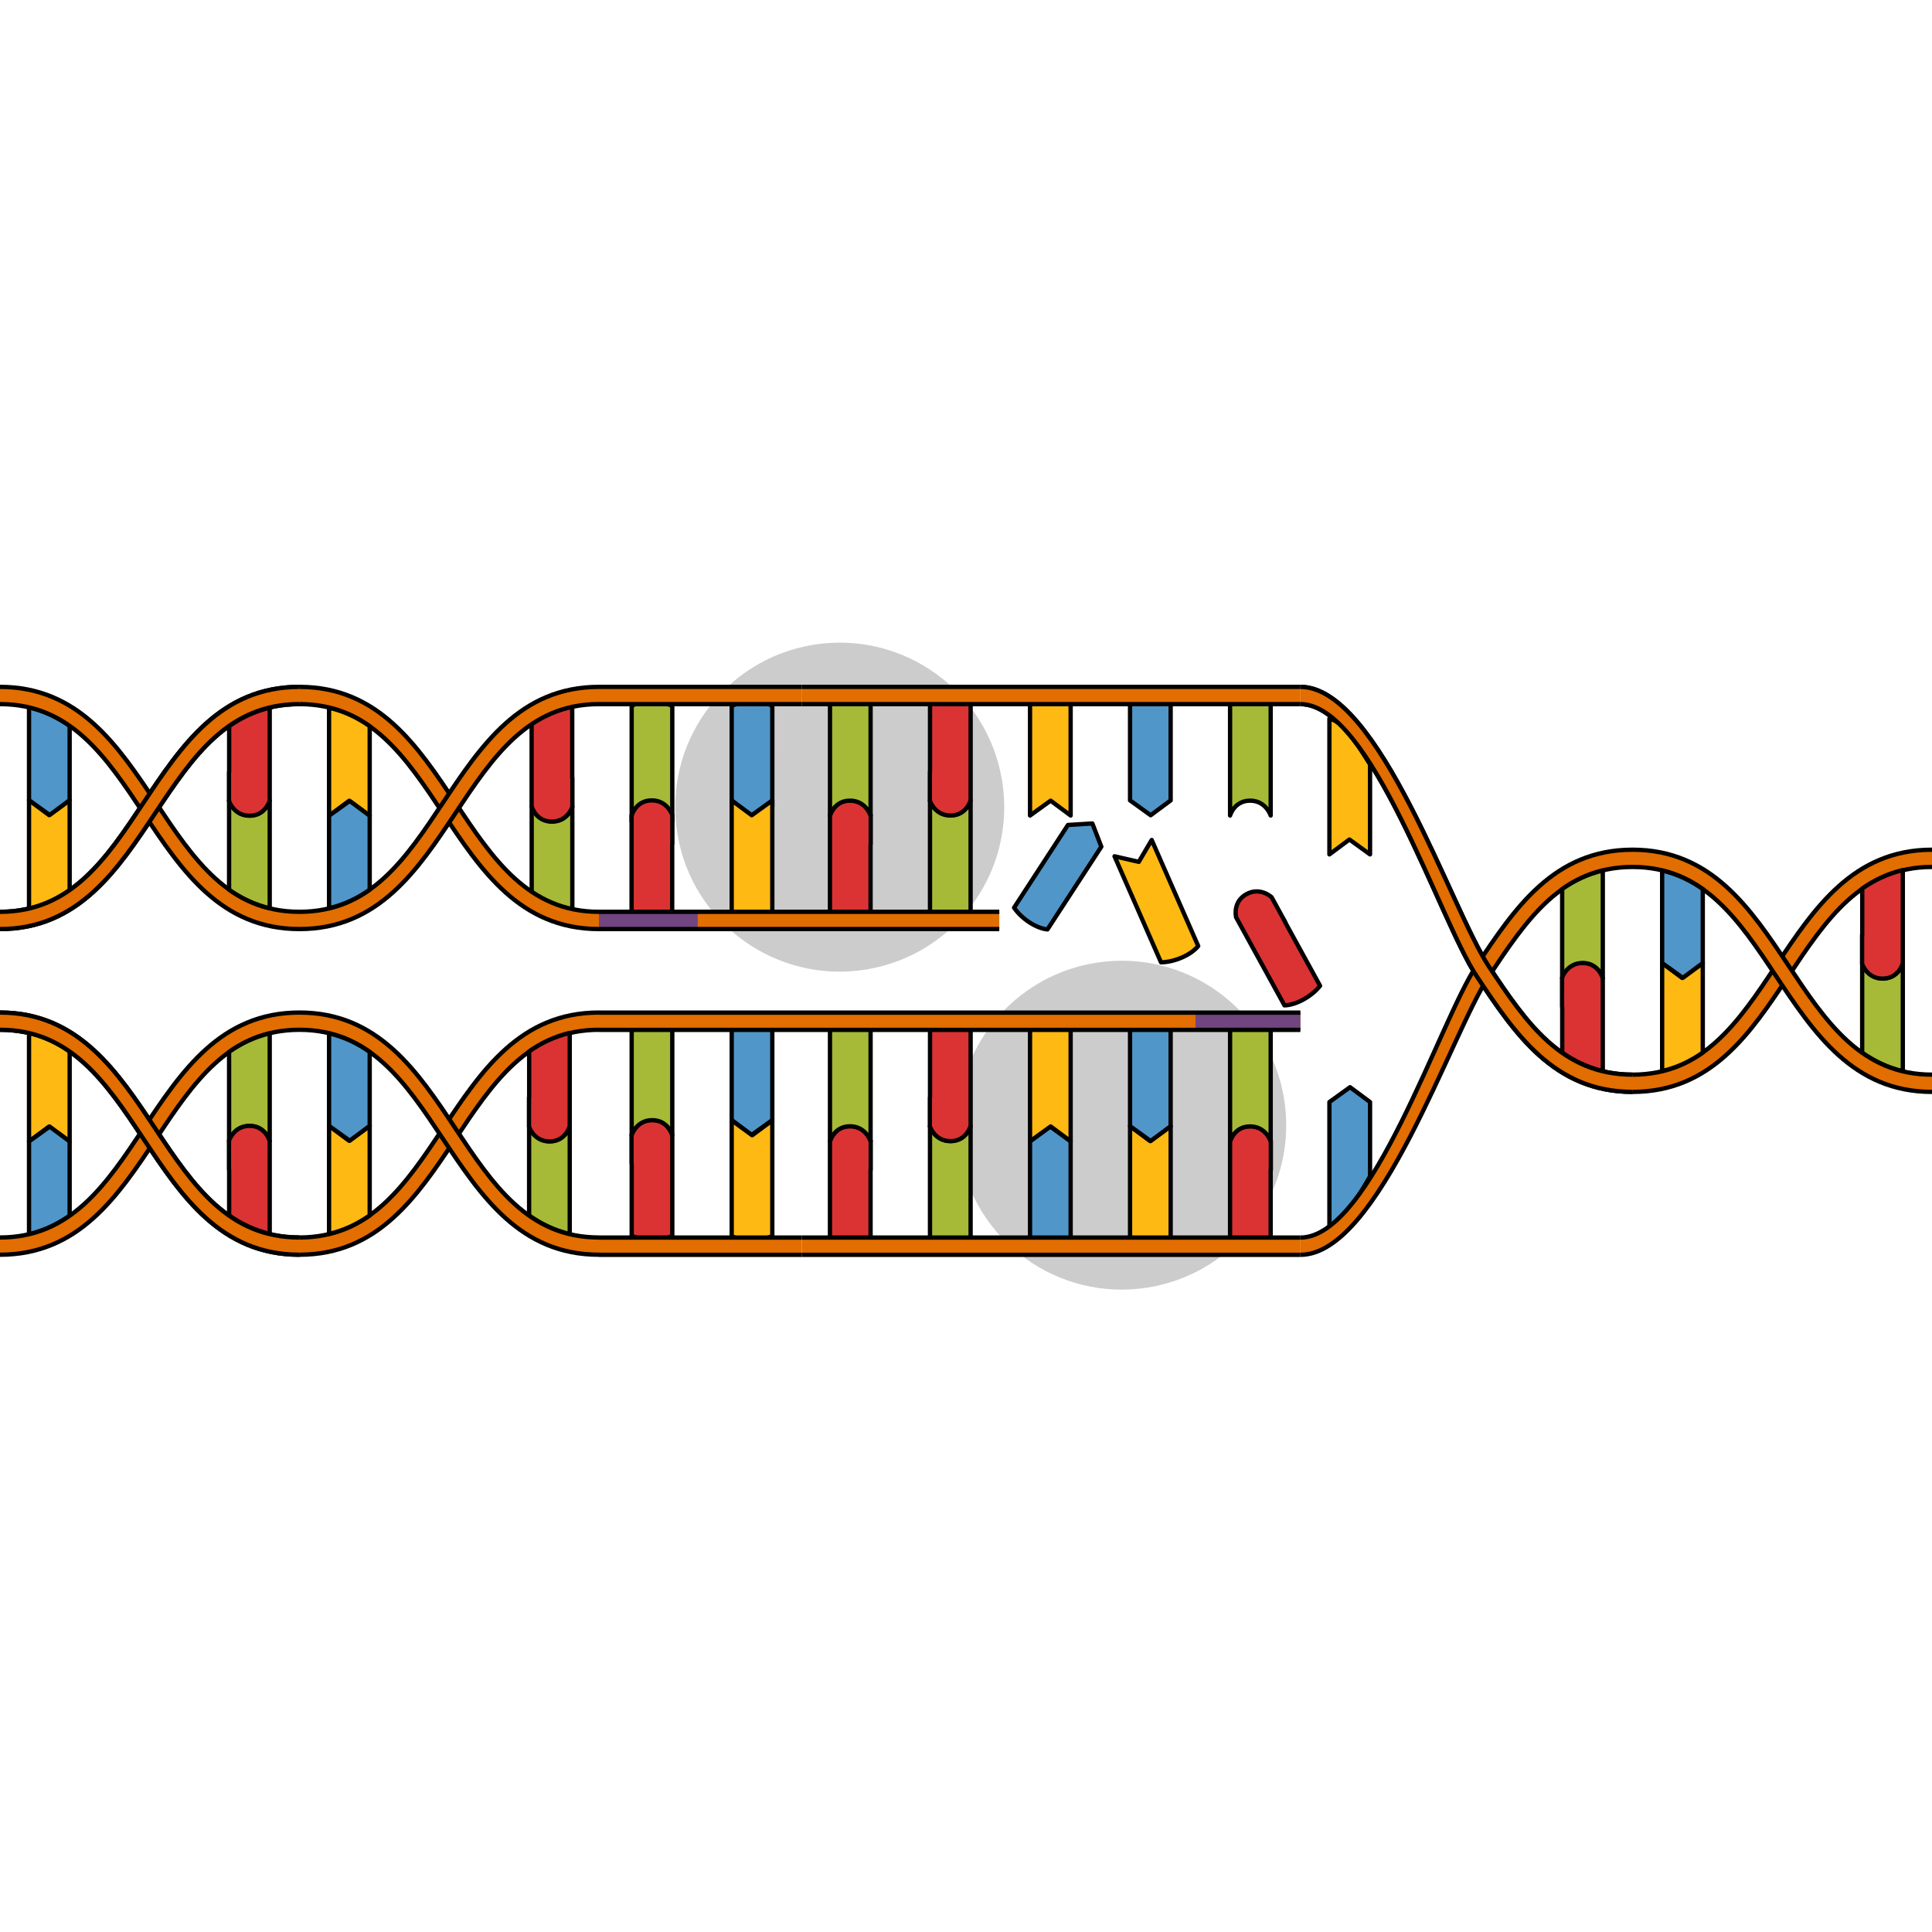 <?xml version="1.0" encoding="utf-8"?>
<!-- Created by: Science Figures, www.sciencefigures.org, Generator: Science Figures Editor -->
<svg version="1.1" id="Camada_1" xmlns="http://www.w3.org/2000/svg" xmlns:xlink="http://www.w3.org/1999/xlink" 
	 width="800px" height="800px" viewBox="0 0 448.651 150.237" enable-background="new 0 0 448.651 150.237"
	 xml:space="preserve">
<g>
	
		<ellipse transform="matrix(0.987 -0.16 0.16 0.987 -14.584 43.181)" fill="#CCCCCC" cx="260.544" cy="112.046" rx="38.191" ry="38.191"/>
	
		<ellipse transform="matrix(0.987 -0.162 0.162 0.987 -3.613 32.118)" fill="#CCCCCC" cx="194.963" cy="38.191" rx="38.191" ry="38.191"/>
	<g>
		<path id="changecolor_304_" fill="#E26D00" d="M69.541,142.168c18.309,0,27.407-13.668,36.206-26.887
			c8.676-13.037,16.875-25.35,33.335-25.35v-4.004c-18.312,0-27.41,13.669-36.21,26.891c-8.678,13.034-16.873,25.347-33.331,25.347
			s-24.653-12.038-33.33-25.073C27.412,99.873,18.313,85.927,0,85.927v4.004c16.461,0,24.659,12.313,33.335,25.35
			C42.135,128.5,51.232,142.168,69.541,142.168z"/>
		<g>
			<path fill="none" stroke="#000000" stroke-linejoin="round" stroke-miterlimit="10" d="M139.082,85.927
				c-18.312,0-27.41,13.669-36.21,26.891c-8.678,13.034-16.873,25.347-33.331,25.347s-24.653-12.038-33.33-25.073
				C27.412,99.873,18.313,85.927,0,85.927"/>
			<path fill="none" stroke="#000000" stroke-linejoin="round" stroke-miterlimit="10" d="M0,89.931
				c16.461,0,24.659,12.313,33.335,25.35c8.8,13.219,17.897,26.887,36.206,26.887s27.407-13.668,36.206-26.887
				c8.676-13.037,16.875-25.35,33.335-25.35"/>
		</g>
		<g>
			<g>
				<path fill="#A6BA38" stroke="#000000" stroke-linejoin="round" stroke-miterlimit="10" d="M122.87,112.349
					c0,17.366,0,9.425,0,20.715c2.803,1.977,5.898,3.471,9.436,4.313c0-17.551,0-5.767,0-25.027c0,0-0.96,3.459-4.645,3.459
					C123.978,115.808,122.87,112.349,122.87,112.349z"/>
			</g>
		</g>
		<g>
			<path fill="#DB3333" stroke="#000000" stroke-linejoin="round" stroke-miterlimit="10" d="M122.843,105.69v6.713
				c0,0,0.014,0.027,0.027,0.08c0.187,0.521,1.4,3.377,4.753,3.377c1.652,0,2.748-0.694,3.455-1.456
				c0.214-0.213,0.388-0.438,0.521-0.641c0.133-0.199,0.24-0.385,0.333-0.56c0.241-0.467,0.334-0.801,0.334-0.801v-0.054h0.041
				c0-19.259,0-4.197,0-21.682c-3.524,0.829-6.62,2.322-9.424,4.286c0,8.849,0,2.915,0,10.736H122.843z"/>
		</g>
		<g>
			<path fill="#FEB913" stroke="#000000" stroke-linejoin="round" stroke-miterlimit="10" d="M6.74,90.668
				c0,17.725,0,5.895,0,25.192l4.644-3.457l4.792,3.457c0-17.431,0-9.416,0-20.894C13.372,92.99,10.275,91.496,6.74,90.668z"/>
		</g>
		<g>
			<path fill="#5096C9" stroke="#000000" stroke-linejoin="round" stroke-miterlimit="10" d="M6.74,115.86
				c0,19.219,0,4.228,0,21.563c3.535-0.84,6.632-2.337,9.435-4.311c0-10.449,0,0.084,0-17.253l-4.644-3.444L6.74,115.86z"/>
		</g>
		<g>
			<g>
				<path fill="#E26D00" d="M0,142.168c18.313,0,27.412-13.67,36.211-26.889c8.677-13.037,16.872-25.348,33.33-25.348
					s24.653,12.311,33.331,25.348c8.8,13.219,17.898,26.889,36.21,26.889v-4.003c-16.46,0-24.659-12.314-33.335-25.352
					C96.948,99.595,87.85,85.927,69.541,85.927s-27.406,13.668-36.206,26.886C24.659,125.85,16.461,138.165,0,138.165V142.168z"/>
			</g>
			<path id="changecolor_303_" fill="#E26D00" d="M0,142.168c18.313,0,27.412-13.67,36.211-26.889
				c8.677-13.037,16.872-25.348,33.33-25.348s24.653,12.311,33.331,25.348c8.8,13.219,17.898,26.889,36.21,26.889v-4.003
				c-16.46,0-24.659-12.314-33.335-25.352C96.948,99.595,87.85,85.927,69.541,85.927s-27.406,13.668-36.206,26.886
				C24.659,125.85,16.461,138.165,0,138.165V142.168z"/>
			<g>
				<path fill="none" stroke="#000000" stroke-linejoin="round" stroke-miterlimit="10" d="M139.082,138.165
					c-16.46,0-24.659-12.314-33.335-25.352C96.948,99.595,87.85,85.927,69.541,85.927s-27.406,13.668-36.206,26.886
					C24.659,125.85,16.461,138.165,0,138.165"/>
				<path fill="none" stroke="#000000" stroke-linejoin="round" stroke-miterlimit="10" d="M0,142.168
					c18.313,0,27.412-13.67,36.211-26.889c8.677-13.037,16.872-25.348,33.33-25.348s24.653,12.311,33.331,25.348
					c8.8,13.219,17.898,26.889,36.21,26.889"/>
			</g>
		</g>
		<g>
			<g>
				<path fill="none" stroke="#000000" stroke-linejoin="round" stroke-miterlimit="10" d="M58.52,114.371"/>
			</g>
		</g>
		<g>
			<path fill="#FEB913" stroke="#000000" stroke-linejoin="round" stroke-miterlimit="10" d="M76.415,137.331
				c0-17.723,0-5.788,0-25.089l4.646,3.457l4.791-3.457c0,17.432,0,9.313,0,20.792C83.049,135.009,79.951,136.505,76.415,137.331z"
				/>
		</g>
		<g>
			<path fill="#5096C9" stroke="#000000" stroke-linejoin="round" stroke-miterlimit="10" d="M76.415,112.242
				c0-19.22,0-4.146,0-21.484c3.536,0.84,6.634,2.336,9.437,4.311c0,10.45,0-0.164,0,17.174l-4.646,3.443L76.415,112.242z"/>
		</g>
		<g>
			<g>
				<path fill="#A6BA38" stroke="#000000" stroke-linejoin="round" stroke-miterlimit="10" d="M53.199,115.753
					c0-17.364,0-9.393,0-20.686c2.804-1.975,5.898-3.471,9.437-4.311c0,17.551,0,5.736,0,24.996c0,0-0.962-3.458-4.646-3.458
					S53.199,115.753,53.199,115.753z"/>
			</g>
		</g>
		<g>
			<path fill="#DB3333" stroke="#000000" stroke-linejoin="round" stroke-miterlimit="10" d="M53.174,122.414v-6.715
				c0,0,0.013-0.026,0.025-0.079c0.187-0.521,1.402-3.378,4.752-3.378c1.654,0,2.749,0.694,3.457,1.455
				c0.213,0.213,0.387,0.442,0.521,0.641c0.133,0.2,0.239,0.388,0.333,0.56c0.24,0.469,0.334,0.802,0.334,0.802v0.055h0.04
				c0,19.259,0,4.094,0,21.577c-3.524-0.827-6.62-2.321-9.423-4.284c0-8.848,0-2.813,0-10.633H53.174z"/>
		</g>
		<path id="changecolor_302_" fill="#E26D00" d="M69.541,138.165c-16.458,0-24.653-12.038-33.33-25.073
			C27.412,99.873,18.313,85.927,0,85.927v4.004c16.461,0,24.659,12.313,33.335,25.35c8.8,13.219,17.897,26.887,36.206,26.887
			V138.165z"/>
		<g>
			<path fill="none" stroke="#000000" stroke-linejoin="round" stroke-miterlimit="10" d="M69.541,138.165
				c-16.458,0-24.653-12.038-33.33-25.073C27.412,99.873,18.313,85.927,0,85.927"/>
			<path fill="none" stroke="#000000" stroke-linejoin="round" stroke-miterlimit="10" d="M0,89.931
				c16.461,0,24.659,12.313,33.335,25.35c8.8,13.219,17.897,26.887,36.206,26.887"/>
		</g>
	</g>
	<g>
		<g>
			<g>
				<path fill="#A6BA38" stroke="#000000" stroke-linejoin="round" stroke-miterlimit="10" d="M123.471,38.096
					c0,17.366,0,9.425,0,20.715c2.803,1.978,5.898,3.471,9.437,4.313c0-17.551,0-5.767,0-25.027c0,0-0.96,3.459-4.645,3.459
					C124.579,41.555,123.471,38.096,123.471,38.096z"/>
			</g>
		</g>
		<path id="changecolor_298_" fill="#E26D00" d="M69.541,10.299c18.309,0,27.407,13.668,36.206,26.887
			c8.676,13.037,16.875,25.35,33.335,25.35v4.004c-18.312,0-27.41-13.669-36.21-26.891c-8.678-13.034-16.873-25.347-33.331-25.347
			S44.888,26.34,36.211,39.375C27.412,52.594,18.313,66.54,0,66.54v-4.004c16.461,0,24.659-12.313,33.335-25.35
			C42.135,23.967,51.232,10.299,69.541,10.299z"/>
		<g>
			<path fill="none" stroke="#000000" stroke-linejoin="round" stroke-miterlimit="10" d="M139.082,66.54
				c-18.312,0-27.41-13.669-36.21-26.891c-8.678-13.034-16.873-25.347-33.331-25.347S44.888,26.34,36.211,39.375
				C27.412,52.594,18.313,66.54,0,66.54"/>
			<path fill="none" stroke="#000000" stroke-linejoin="round" stroke-miterlimit="10" d="M0,62.536
				c16.461,0,24.659-12.313,33.335-25.35c8.8-13.219,17.897-26.887,36.206-26.887s27.407,13.668,36.206,26.887
				c8.676,13.037,16.875,25.35,33.335,25.35"/>
		</g>
		<g>
			<path fill="#FEB913" stroke="#000000" stroke-linejoin="round" stroke-miterlimit="10" d="M6.74,61.799
				c0-17.725,0-5.895,0-25.192l4.644,3.457l4.792-3.457c0,17.431,0,9.416,0,20.894C13.372,59.477,10.275,60.971,6.74,61.799z"/>
		</g>
		<g>
			<path fill="#5096C9" stroke="#000000" stroke-linejoin="round" stroke-miterlimit="10" d="M6.74,36.607
				c0-19.219,0-4.228,0-21.563c3.535,0.84,6.632,2.337,9.435,4.311c0,10.449,0-0.084,0,17.253l-4.644,3.444L6.74,36.607z"/>
		</g>
		<g>
			<g>
				<path fill="#E26D00" d="M0,10.299c18.313,0,27.412,13.67,36.211,26.889c8.677,13.037,16.872,25.348,33.33,25.348
					s24.653-12.311,33.331-25.348c8.8-13.219,17.898-26.889,36.21-26.889v4.003c-16.46,0-24.659,12.314-33.335,25.351
					C96.948,52.872,87.85,66.54,69.541,66.54S42.135,52.872,33.335,39.654C24.659,26.617,16.461,14.302,0,14.302V10.299z"/>
			</g>
			<g>
				<path fill="#DB3333" stroke="#000000" stroke-linejoin="round" stroke-miterlimit="10" d="M123.497,38.075v0.061
					c0,0,0.961,3.452,4.645,3.452c3.683,0,4.783-3.452,4.783-3.452v-6.712h-0.039c0-9.118,0,0.144,0-16.725
					c-2.948-1.236-7.072-1.236-9.432,0c0,19.763,0,3.612,0,23.375H123.497z"/>
			</g>
			<path id="changecolor_297_" fill="#E26D00" d="M0,10.299c18.313,0,27.412,13.67,36.211,26.889
				c8.677,13.037,16.872,25.348,33.33,25.348s24.653-12.311,33.331-25.348c8.8-13.219,17.898-26.889,36.21-26.889v4.003
				c-16.46,0-24.659,12.314-33.335,25.351C96.948,52.872,87.85,66.54,69.541,66.54S42.135,52.872,33.335,39.654
				C24.659,26.617,16.461,14.302,0,14.302V10.299z"/>
			<g>
				<path fill="none" stroke="#000000" stroke-linejoin="round" stroke-miterlimit="10" d="M139.082,14.302
					c-16.46,0-24.659,12.314-33.335,25.351C96.948,52.872,87.85,66.54,69.541,66.54S42.135,52.872,33.335,39.654
					C24.659,26.617,16.461,14.302,0,14.302"/>
				<path fill="none" stroke="#000000" stroke-linejoin="round" stroke-miterlimit="10" d="M0,10.299
					c18.313,0,27.412,13.67,36.211,26.889c8.677,13.037,16.872,25.348,33.33,25.348s24.653-12.311,33.331-25.348
					c8.8-13.219,17.898-26.889,36.21-26.889"/>
			</g>
		</g>
		<g>
			<g>
				<path fill="none" stroke="#000000" stroke-linejoin="round" stroke-miterlimit="10" d="M58.52,38.096"/>
			</g>
		</g>
		<g>
			<path fill="#FEB913" stroke="#000000" stroke-linejoin="round" stroke-miterlimit="10" d="M76.415,15.136
				c0,17.723,0,5.788,0,25.089l4.646-3.457l4.791,3.457c0-17.432,0-9.313,0-20.792C83.049,17.458,79.951,15.962,76.415,15.136z"/>
		</g>
		<g>
			<path fill="#5096C9" stroke="#000000" stroke-linejoin="round" stroke-miterlimit="10" d="M76.415,40.225
				c0,19.22,0,4.146,0,21.484c3.536-0.84,6.634-2.336,9.437-4.311c0-10.45,0,0.164,0-17.174l-4.646-3.443L76.415,40.225z"/>
		</g>
		<g>
			<g>
				<path fill="#A6BA38" stroke="#000000" stroke-linejoin="round" stroke-miterlimit="10" d="M53.199,36.713
					c0,17.364,0,9.393,0,20.685c2.804,1.975,5.898,3.471,9.437,4.311c0-17.551,0-5.736,0-24.996c0,0-0.962,3.458-4.646,3.458
					S53.199,36.713,53.199,36.713z"/>
			</g>
		</g>
		<g>
			<path fill="#DB3333" stroke="#000000" stroke-linejoin="round" stroke-miterlimit="10" d="M53.174,30.053v6.715
				c0,0,0.013,0.026,0.025,0.079c0.187,0.521,1.402,3.378,4.752,3.378c1.654,0,2.749-0.694,3.457-1.455
				c0.213-0.213,0.387-0.442,0.521-0.641c0.133-0.2,0.239-0.388,0.333-0.56c0.24-0.469,0.334-0.802,0.334-0.802v-0.055h0.04
				c0-19.259,0-4.094,0-21.577c-3.524,0.827-6.62,2.321-9.423,4.284c0,8.848,0,2.813,0,10.633H53.174z"/>
		</g>
		<path id="changecolor_296_" fill="#E26D00" d="M69.541,14.302c-16.458,0-24.653,12.038-33.33,25.073
			C27.412,52.594,18.313,66.54,0,66.54v-4.004c16.461,0,24.659-12.313,33.335-25.35c8.8-13.219,17.897-26.887,36.206-26.887V14.302z
			"/>
		<g>
			<path fill="none" stroke="#000000" stroke-linejoin="round" stroke-miterlimit="10" d="M69.541,14.302
				c-16.458,0-24.653,12.038-33.33,25.073C27.412,52.594,18.313,66.54,0,66.54"/>
			<path fill="none" stroke="#000000" stroke-linejoin="round" stroke-miterlimit="10" d="M0,62.536
				c16.461,0,24.659-12.313,33.335-25.35c8.8-13.219,17.897-26.887,36.206-26.887"/>
		</g>
	</g>
	<g>
		<g>
			<g>
				<path fill="#DB3333" stroke="#000000" stroke-linejoin="round" stroke-miterlimit="10" d="M156.082,114.392v-0.063
					c0,0-0.963-3.45-4.646-3.45s-4.783,3.45-4.783,3.45v6.713h0.039c0,9.12,0-0.143,0,16.727c2.949,1.234,7.072,1.234,9.432,0
					c0-19.763,0-3.614,0-23.376H156.082z"/>
			</g>
			<g>
				<path fill="#FEB913" stroke="#000000" stroke-linejoin="round" stroke-miterlimit="10" d="M169.915,110.955l4.783,3.45
					l4.648-3.45c0,19.803,0,7.085,0,26.89c-2.948,1.234-7.073,1.234-9.432,0C169.915,118.082,169.915,130.717,169.915,110.955z"/>
			</g>
		</g>
	</g>
	<g>
		<g>
			<g>
				<g>
					<path fill="#A6BA38" stroke="#000000" stroke-linejoin="round" stroke-miterlimit="10" d="M151.47,38.136
						c-3.683,0-4.784,3.452-4.784,3.452c0-19.763,0-7.129,0-26.892c0.305-0.159,0.639-0.295,0.994-0.414
						c0.06-0.019,0.128-0.032,0.191-0.05c0.306-0.094,0.625-0.18,0.959-0.242c0.032-0.008,0.063-0.011,0.093-0.016
						c2.264-0.418,5.039-0.18,7.195,0.722c0,19.804,0,7.088,0,26.892C156.117,41.589,155.153,38.136,151.47,38.136z"/>
				</g>
			</g>
			<g>
				<g>
					<path fill="#A6BA38" stroke="#000000" stroke-linejoin="round" stroke-miterlimit="10" d="M151.47,110.919
						c-3.683,0-4.784,3.452-4.784,3.452c0-19.763,0-7.129,0-26.892c0.305-0.159,0.639-0.295,0.994-0.414
						c0.06-0.019,0.128-0.032,0.191-0.05c0.306-0.094,0.625-0.18,0.959-0.242c0.032-0.008,0.063-0.011,0.093-0.016
						c2.264-0.418,5.039-0.18,7.195,0.722c0,19.804,0,7.088,0,26.892C156.117,114.371,155.153,110.919,151.47,110.919z"/>
				</g>
			</g>
			<g>
				<path fill="#5096C9" stroke="#000000" stroke-linejoin="round" stroke-miterlimit="10" d="M179.347,38.075l-4.783,3.45
					l-4.648-3.45c0-19.804,0-3.571,0-23.375c2.949-1.236,7.073-1.236,9.432,0C179.347,34.463,179.347,18.312,179.347,38.075z"/>
			</g>
			<g>
				<path fill="#5096C9" stroke="#000000" stroke-linejoin="round" stroke-miterlimit="10" d="M179.347,110.89l-4.783,3.45
					l-4.648-3.45c0-19.804,0-3.571,0-23.375c2.949-1.236,7.073-1.236,9.432,0C179.347,107.278,179.347,91.128,179.347,110.89z"/>
			</g>
		</g>
	</g>
	<g>
		<rect id="changecolor_292_" x="139.082" y="10.299" fill="#E26D00" width="47.128" height="4.004"/>
		
			<line fill="none" stroke="#000000" stroke-linejoin="round" stroke-miterlimit="10" x1="186.21" y1="14.303" x2="139.082" y2="14.303"/>
		
			<line fill="none" stroke="#000000" stroke-linejoin="round" stroke-miterlimit="10" x1="139.082" y1="10.299" x2="186.21" y2="10.299"/>
	</g>
	<g>
		<rect id="changecolor_290_" x="139.082" y="138.184" fill="#E26D00" width="47.128" height="4.005"/>
		
			<line fill="none" stroke="#000000" stroke-linejoin="round" stroke-miterlimit="10" x1="186.21" y1="142.188" x2="139.082" y2="142.188"/>
		
			<line fill="none" stroke="#000000" stroke-linejoin="round" stroke-miterlimit="10" x1="139.082" y1="138.184" x2="186.21" y2="138.184"/>
	</g>
	<g>
		<path id="changecolor_288_" fill="#E26D00" d="M379.11,104.354c18.308,0,27.406-13.668,36.206-26.887
			c8.677-13.038,16.874-25.349,33.335-25.349v-4.004c-18.313,0-27.411,13.669-36.211,26.89
			c-8.676,13.033-16.872,25.345-33.33,25.345c-16.457,0-24.653-12.036-33.33-25.071c-8.8-13.221-25.489-64.979-43.803-64.979v4.004
			c16.463,0,32.25,50.126,40.928,63.164C351.703,90.686,360.8,104.354,379.11,104.354z"/>
		<g>
			<path fill="none" stroke="#000000" stroke-linejoin="round" stroke-miterlimit="10" d="M448.651,48.115
				c-18.313,0-27.411,13.669-36.211,26.89c-8.676,13.033-16.872,25.345-33.33,25.345c-16.457,0-24.653-12.036-33.33-25.071
				c-8.8-13.221-25.489-64.979-43.803-64.979"/>
			<path fill="none" stroke="#000000" stroke-linejoin="round" stroke-miterlimit="10" d="M301.977,14.303
				c16.463,0,32.25,50.126,40.928,63.164c8.798,13.219,17.895,26.887,36.205,26.887c18.308,0,27.406-13.668,36.206-26.887
				c8.677-13.038,16.874-25.349,33.335-25.349"/>
		</g>
		<g>
			<g>
				<path fill="#A6BA38" stroke="#000000" stroke-linejoin="round" stroke-miterlimit="10" d="M432.438,74.537
					c0,17.363,0,9.424,0,20.715c2.805,1.975,5.9,3.471,9.437,4.309c0-17.55,0-5.765,0-25.024c0,0-0.96,3.457-4.646,3.457
					C433.546,77.994,432.438,74.537,432.438,74.537z"/>
			</g>
		</g>
		<g>
			<path fill="#DB3333" stroke="#000000" stroke-linejoin="round" stroke-miterlimit="10" d="M432.413,67.878v6.712
				c0,0,0.012,0.026,0.025,0.08c0.188,0.521,1.402,3.378,4.753,3.378c1.653,0,2.749-0.694,3.456-1.456
				c0.214-0.213,0.388-0.44,0.52-0.64c0.133-0.2,0.239-0.388,0.334-0.562c0.24-0.467,0.333-0.801,0.333-0.801v-0.053h0.04
				c0-19.259,0-4.196,0-21.682c-3.524,0.827-6.619,2.322-9.423,4.284c0,8.85,0,2.917,0,10.738H432.413z"/>
		</g>
		<g>
			<path fill="#FEB913" stroke="#000000" stroke-linejoin="round" stroke-miterlimit="10" d="M308.717,17.674
				c0,17.725,0,12.229,0,31.529l4.645-3.458l4.792,3.458c0-17.432,0-9.417,0-20.895C315.326,23.848,312.253,18.501,308.717,17.674z"
				/>
		</g>
		<g>
			<path fill="#5096C9" stroke="#000000" stroke-linejoin="round" stroke-miterlimit="10" d="M308.717,106.708
				c0,19.218,0,11.214,0,28.55c3.536-0.84,7.282-7.557,9.436-11.298c0-10.45,0,0.084,0-17.252l-4.646-3.444L308.717,106.708z"/>
		</g>
		<g>
			<g>
				<path fill="#E26D00" d="M301.977,142.188c18.314,0,35.003-51.505,43.803-64.724c8.677-13.035,16.873-25.346,33.33-25.346
					c16.458,0,24.654,12.31,33.33,25.346c8.8,13.219,17.898,26.89,36.211,26.89v-4.005c-16.461,0-24.658-12.312-33.335-25.349
					c-8.8-13.22-17.898-26.886-36.206-26.886c-18.31,0-27.407,13.666-36.205,26.886c-8.678,13.037-24.465,63.183-40.928,63.183
					V142.188z"/>
			</g>
			<path id="changecolor_287_" fill="#E26D00" d="M301.977,142.188c18.314,0,35.003-51.505,43.803-64.724
				c8.677-13.035,16.873-25.346,33.33-25.346c16.458,0,24.654,12.31,33.33,25.346c8.8,13.219,17.898,26.89,36.211,26.89v-4.005
				c-16.461,0-24.658-12.312-33.335-25.349c-8.8-13.22-17.898-26.886-36.206-26.886c-18.31,0-27.407,13.666-36.205,26.886
				c-8.678,13.037-24.465,63.183-40.928,63.183V142.188z"/>
			<g>
				<path fill="none" stroke="#000000" stroke-linejoin="round" stroke-miterlimit="10" d="M448.651,100.349
					c-16.461,0-24.658-12.312-33.335-25.349c-8.8-13.22-17.898-26.886-36.206-26.886c-18.31,0-27.407,13.666-36.205,26.886
					c-8.678,13.037-24.465,63.183-40.928,63.183"/>
				<path fill="none" stroke="#000000" stroke-linejoin="round" stroke-miterlimit="10" d="M301.977,142.188
					c18.314,0,35.003-51.505,43.803-64.724c8.677-13.035,16.873-25.346,33.33-25.346c16.458,0,24.654,12.31,33.33,25.346
					c8.8,13.219,17.898,26.89,36.211,26.89"/>
			</g>
		</g>
		<g>
			<g>
				<path fill="none" stroke="#000000" stroke-linejoin="round" stroke-miterlimit="10" d="M368.088,76.557"/>
			</g>
		</g>
		<g>
			<path fill="#FEB913" stroke="#000000" stroke-linejoin="round" stroke-miterlimit="10" d="M385.985,99.518
				c0-17.725,0-5.79,0-25.089l4.644,3.458l4.792-3.458c0,17.43,0,9.312,0,20.791C392.617,97.195,389.521,98.692,385.985,99.518z"/>
		</g>
		<g>
			<path fill="#5096C9" stroke="#000000" stroke-linejoin="round" stroke-miterlimit="10" d="M385.985,74.43
				c0-19.219,0-4.148,0-21.485c3.536,0.841,6.633,2.336,9.436,4.31c0,10.45,0-0.162,0,17.175l-4.645,3.443L385.985,74.43z"/>
		</g>
		<g>
			<g>
				<path fill="#A6BA38" stroke="#000000" stroke-linejoin="round" stroke-miterlimit="10" d="M362.767,77.938
					c0-17.363,0-9.393,0-20.684c2.804-1.975,5.9-3.47,9.438-4.31c0,17.551,0,5.735,0,24.994c0,0-0.961-3.455-4.646-3.455
					C363.875,74.483,362.767,77.938,362.767,77.938z"/>
			</g>
		</g>
		<g>
			<path fill="#DB3333" stroke="#000000" stroke-linejoin="round" stroke-miterlimit="10" d="M362.742,84.6l0-6.713
				c0,0,0.014-0.028,0.025-0.081c0.187-0.522,1.401-3.377,4.753-3.377c1.653,0,2.749,0.694,3.457,1.456
				c0.214,0.212,0.386,0.439,0.521,0.64c0.132,0.199,0.239,0.387,0.332,0.56c0.24,0.469,0.334,0.803,0.334,0.803v0.051h0.041
				c0,19.26,0,4.096,0,21.58c-3.524-0.827-6.621-2.323-9.424-4.285c0-8.849,0-2.813,0-10.633H362.742z"/>
		</g>
		<path id="changecolor_286_" fill="#E26D00" d="M379.11,100.349c-16.457,0-24.653-12.036-33.33-25.071
			c-8.8-13.221-25.489-64.979-43.803-64.979v4.004c16.463,0,32.25,50.126,40.928,63.164c8.798,13.219,17.895,26.887,36.205,26.887
			V100.349z"/>
		<g>
			<path fill="none" stroke="#000000" stroke-linejoin="round" stroke-miterlimit="10" d="M379.11,100.349
				c-16.457,0-24.653-12.036-33.33-25.071c-8.8-13.221-25.489-64.979-43.803-64.979"/>
			<path fill="none" stroke="#000000" stroke-linejoin="round" stroke-miterlimit="10" d="M301.977,14.303
				c16.463,0,32.25,50.126,40.928,63.164c8.798,13.219,17.895,26.887,36.205,26.887"/>
		</g>
	</g>
	<g>
		<path fill="#5096C9" stroke="#000000" stroke-linecap="round" stroke-linejoin="round" stroke-miterlimit="10" d="M255.753,47.415
			l-2.084-5.396l-5.667,0.348c-10.6,16.277-1.913,2.934-12.512,19.21c1.761,2.594,5.15,4.802,7.751,5.05
			C253.819,50.385,245.175,63.658,255.753,47.415z"/>
	</g>
	<g>
		<g>
			<g>
				<g>
					<g>
						<path fill="#DB3333" stroke="#000000" stroke-linejoin="round" stroke-miterlimit="10" d="M285.686,115.825v-0.063
							c0,0,0.962-3.45,4.646-3.45c3.683,0,4.783,3.45,4.783,3.45v6.713h-0.04c0,9.12,0-0.143,0,16.727
							c-2.948,1.234-7.07,1.234-9.431,0c0-19.763,0-3.614,0-23.376H285.686z"/>
					</g>
					<g>
						<path fill="#FEB913" stroke="#000000" stroke-linejoin="round" stroke-miterlimit="10" d="M271.852,112.311l-4.783,3.45
							l-4.647-3.45c0,19.803,0,7.085,0,26.89c2.948,1.234,7.072,1.234,9.431,0C271.852,119.438,271.852,132.073,271.852,112.311z"/>
					</g>
					<g>
						<g>
							<path fill="#A6BA38" stroke="#000000" stroke-linejoin="round" stroke-miterlimit="10" d="M220.747,115.762
								c-3.683,0-4.783-3.45-4.783-3.45c0,19.762,0,7.13,0,26.892c0.306,0.158,0.64,0.295,0.994,0.414
								c0.059,0.018,0.128,0.031,0.189,0.05c0.308,0.095,0.626,0.18,0.96,0.243c0.032,0.007,0.063,0.01,0.094,0.016
								c2.263,0.417,5.039,0.18,7.195-0.723c0-19.805,0-7.089,0-26.892C225.397,112.311,224.433,115.762,220.747,115.762z"/>
						</g>
					</g>
					<g>
						<path fill="#5096C9" stroke="#000000" stroke-linejoin="round" stroke-miterlimit="10" d="M248.625,115.825l-4.783-3.452
							l-4.648,3.452c0,19.804,0,3.571,0,23.376c2.949,1.234,7.072,1.234,9.432,0C248.625,119.438,248.625,135.587,248.625,115.825z"
							/>
					</g>
					<g>
						<path fill="#DB3333" stroke="#000000" stroke-linejoin="round" stroke-miterlimit="10" d="M192.774,115.825v-0.063
							c0,0,0.963-3.45,4.646-3.45c3.684,0,4.783,3.45,4.783,3.45v6.713h-0.039c0,9.12,0-0.143,0,16.727
							c-2.949,1.234-7.072,1.234-9.432,0c0-19.763,0-3.614,0-23.376H192.774z"/>
					</g>
				</g>
			</g>
			<g>
				<g>
					<g>
						<path fill="#FEB913" stroke="#000000" stroke-linejoin="round" stroke-miterlimit="10" d="M239.194,115.825l4.785-3.452
							l4.646,3.452c0-19.804,0-7.085,0-26.889c-2.947-1.236-7.072-1.236-9.432,0C239.194,108.699,239.194,96.062,239.194,115.825z"
							/>
					</g>
					<g>
						<g>
							<path fill="#A6BA38" stroke="#000000" stroke-linejoin="round" stroke-miterlimit="10" d="M290.297,112.373
								c3.686,0,4.784,3.452,4.784,3.452c0-19.763,0-7.129,0-26.892c-0.304-0.159-0.639-0.295-0.994-0.414
								c-0.06-0.019-0.126-0.032-0.191-0.05c-0.307-0.094-0.625-0.18-0.958-0.242c-0.031-0.008-0.063-0.011-0.095-0.016
								c-2.263-0.418-5.039-0.18-7.194,0.722c0,19.804,0,7.088,0,26.892C285.65,115.825,286.614,112.373,290.297,112.373z"/>
						</g>
					</g>
					<g>
						<path fill="#5096C9" stroke="#000000" stroke-linejoin="round" stroke-miterlimit="10" d="M262.421,112.311l4.783,3.45
							l4.647-3.45c0-19.804,0-3.571,0-23.375c-2.948-1.236-7.073-1.236-9.431,0C262.421,108.699,262.421,92.549,262.421,112.311z"/>
					</g>
				</g>
			</g>
		</g>
		<g>
			<g>
				<g>
					<g>
						<path fill="#A6BA38" stroke="#000000" stroke-linejoin="round" stroke-miterlimit="10" d="M197.386,112.341
							c3.683,0,4.784,3.452,4.784,3.452c0-19.763,0-7.129,0-26.892c-0.305-0.159-0.639-0.295-0.994-0.414
							c-0.06-0.019-0.128-0.032-0.19-0.05c-0.306-0.094-0.625-0.18-0.959-0.242c-0.032-0.008-0.063-0.011-0.093-0.016
							c-2.264-0.418-5.039-0.18-7.195,0.722c0,19.804,0,7.088,0,26.892C192.739,115.793,193.702,112.341,197.386,112.341z"/>
					</g>
				</g>
				<g>
					<path fill="#DB3333" stroke="#000000" stroke-linejoin="round" stroke-miterlimit="10" d="M225.359,112.28v0.062
						c0,0-0.961,3.452-4.645,3.452c-3.683,0-4.783-3.452-4.783-3.452v-6.712h0.039c0-9.118,0,0.144,0-16.725
						c2.948-1.236,7.072-1.236,9.432,0c0,19.763,0,3.612,0,23.375H225.359z"/>
				</g>
				<rect id="changecolor_284_" x="139.082" y="85.949" fill="#E26D00" width="162.895" height="4.004"/>
				<rect id="changecolor_313_" x="277.625" y="85.949" fill="#714580" width="24.352" height="4.004"/>
				
					<line fill="none" stroke="#000000" stroke-linejoin="round" stroke-miterlimit="10" x1="139.082" y1="89.953" x2="301.977" y2="89.953"/>
				
					<line fill="none" stroke="#000000" stroke-linejoin="round" stroke-miterlimit="10" x1="301.977" y1="85.949" x2="139.082" y2="85.949"/>
			</g>
			<g>
				<rect id="changecolor_283_" x="186.21" y="138.184" fill="#E26D00" width="115.767" height="4.005"/>
				
					<line fill="none" stroke="#000000" stroke-linejoin="round" stroke-miterlimit="10" x1="186.21" y1="142.188" x2="301.977" y2="142.188"/>
				
					<line fill="none" stroke="#000000" stroke-linejoin="round" stroke-miterlimit="10" x1="301.977" y1="138.184" x2="186.21" y2="138.184"/>
			</g>
		</g>
	</g>
	<g>
		<g>
			<g>
				<g>
					<g>
						<path fill="#FEB913" stroke="#000000" stroke-linejoin="round" stroke-miterlimit="10" d="M179.346,36.662l-4.783,3.45
							l-4.648-3.45c0,19.803,0,7.085,0,26.89c2.948,1.234,7.072,1.234,9.431,0C179.346,43.789,179.346,56.423,179.346,36.662z"/>
					</g>
					<g>
						<path fill="#FEB913" stroke="#000000" stroke-linejoin="round" stroke-miterlimit="10" d="M267.449,45.852l-2.995,5.081
							l-5.642-1.293c7.952,18.136,2.845,6.489,10.798,24.626c3.196-0.054,6.973-1.71,8.637-3.787
							C270.311,52.379,275.385,63.95,267.449,45.852z"/>
					</g>
					<g>
						<g>
							<path fill="#A6BA38" stroke="#000000" stroke-linejoin="round" stroke-miterlimit="10" d="M220.747,40.112
								c-3.683,0-4.783-3.45-4.783-3.45c0,19.762,0,7.13,0,26.892c0.306,0.158,0.64,0.295,0.994,0.414
								c0.059,0.018,0.128,0.031,0.189,0.05c0.308,0.095,0.626,0.18,0.96,0.243c0.032,0.007,0.063,0.01,0.094,0.016
								c2.263,0.417,5.039,0.18,7.195-0.723c0-19.805,0-7.089,0-26.892C225.397,36.662,224.433,40.112,220.747,40.112z"/>
						</g>
					</g>
					<g>
						<path fill="#DB3333" stroke="#000000" stroke-linejoin="round" stroke-miterlimit="10" d="M192.774,40.175v-0.064
							c0,0,0.963-3.45,4.646-3.45c3.684,0,4.783,3.45,4.783,3.45v6.713h-0.039c0,9.12,0-0.143,0,16.727
							c-2.949,1.234-7.072,1.234-9.432,0c0-19.763,0-3.614,0-23.376H192.774z"/>
					</g>
					<g>
						<path fill="#DB3333" stroke="#000000" stroke-linejoin="round" stroke-miterlimit="10" d="M287.066,63.751l-0.031-0.056
							c0,0-0.817-3.488,2.412-5.261c3.229-1.773,5.853,0.722,5.853,0.722l3.231,5.884l-0.034,0.019
							c4.39,7.994-0.069-0.125,8.051,14.661c-1.991,2.501-5.605,4.486-8.267,4.54c-9.513-17.323-1.74-3.168-11.252-20.49
							L287.066,63.751z"/>
					</g>
					<g>
						<path fill="#DB3333" stroke="#000000" stroke-linejoin="round" stroke-miterlimit="10" d="M146.707,40.175v-0.064
							c0,0,0.963-3.45,4.646-3.45s4.783,3.45,4.783,3.45v6.713h-0.039c0,9.12,0-0.143,0,16.727c-2.949,1.234-7.072,1.234-9.432,0
							c0-19.763,0-3.614,0-23.376H146.707z"/>
					</g>
				</g>
			</g>
			<g>
				<g>
					<g>
						<g>
							<path fill="#A6BA38" stroke="#000000" stroke-linejoin="round" stroke-miterlimit="10" d="M197.386,36.723
								c3.683,0,4.784,3.452,4.784,3.452c0-19.763,0-7.129,0-26.892c-0.305-0.159-0.639-0.295-0.994-0.414
								c-0.06-0.018-0.128-0.032-0.19-0.05c-0.306-0.094-0.625-0.18-0.959-0.242c-0.032-0.008-0.063-0.011-0.093-0.016
								c-2.264-0.418-5.039-0.18-7.195,0.722c0,19.804,0,7.088,0,26.892C192.739,40.175,193.702,36.723,197.386,36.723z"/>
						</g>
					</g>
					<g>
						<path fill="#DB3333" stroke="#000000" stroke-linejoin="round" stroke-miterlimit="10" d="M225.359,36.662v0.062
							c0,0-0.961,3.452-4.645,3.452c-3.683,0-4.783-3.452-4.783-3.452v-6.712h0.039c0-9.118,0,0.144,0-16.725
							c2.948-1.236,7.072-1.236,9.432,0c0,19.763,0,3.612,0,23.375H225.359z"/>
					</g>
					<g>
						<path fill="#FEB913" stroke="#000000" stroke-linejoin="round" stroke-miterlimit="10" d="M239.194,40.175l4.785-3.452
							l4.646,3.452c0-19.804,0-7.085,0-26.889c-2.947-1.236-7.072-1.236-9.432,0C239.194,33.049,239.194,20.413,239.194,40.175z"/>
					</g>
					<g>
						<g>
							<path fill="#A6BA38" stroke="#000000" stroke-linejoin="round" stroke-miterlimit="10" d="M290.297,36.723
								c3.686,0,4.784,3.452,4.784,3.452c0-19.763,0-7.129,0-26.892c-0.304-0.159-0.639-0.295-0.994-0.414
								c-0.06-0.018-0.126-0.032-0.191-0.05c-0.307-0.094-0.625-0.18-0.958-0.242c-0.031-0.008-0.063-0.011-0.095-0.016
								c-2.263-0.418-5.039-0.18-7.194,0.722c0,19.804,0,7.088,0,26.892C285.65,40.175,286.614,36.723,290.297,36.723z"/>
						</g>
					</g>
					<g>
						<path fill="#5096C9" stroke="#000000" stroke-linejoin="round" stroke-miterlimit="10" d="M262.421,36.662l4.783,3.45
							l4.647-3.45c0-19.804,0-3.571,0-23.375c-2.948-1.236-7.073-1.236-9.431,0C262.421,33.049,262.421,16.899,262.421,36.662z"/>
					</g>
				</g>
			</g>
		</g>
		<g>
			<g>
				<rect id="changecolor_312_" x="186.21" y="10.299" fill="#E26D00" width="115.767" height="4.004"/>
				
					<line fill="none" stroke="#000000" stroke-linejoin="round" stroke-miterlimit="10" x1="186.21" y1="14.303" x2="301.977" y2="14.303"/>
				
					<line fill="none" stroke="#000000" stroke-linejoin="round" stroke-miterlimit="10" x1="301.977" y1="10.299" x2="186.21" y2="10.299"/>
			</g>
			<g>
				<rect id="changecolor_311_" x="139.082" y="62.534" fill="#E26D00" width="92.978" height="4.005"/>
				<rect id="changecolor_314_" x="139.082" y="62.534" fill="#714580" width="22.939" height="4.005"/>
				
					<line fill="none" stroke="#000000" stroke-linejoin="round" stroke-miterlimit="10" x1="139.082" y1="66.539" x2="232.06" y2="66.539"/>
				
					<line fill="none" stroke="#000000" stroke-linejoin="round" stroke-miterlimit="10" x1="232.06" y1="62.534" x2="139.082" y2="62.534"/>
			</g>
		</g>
	</g>
</g>
</svg>